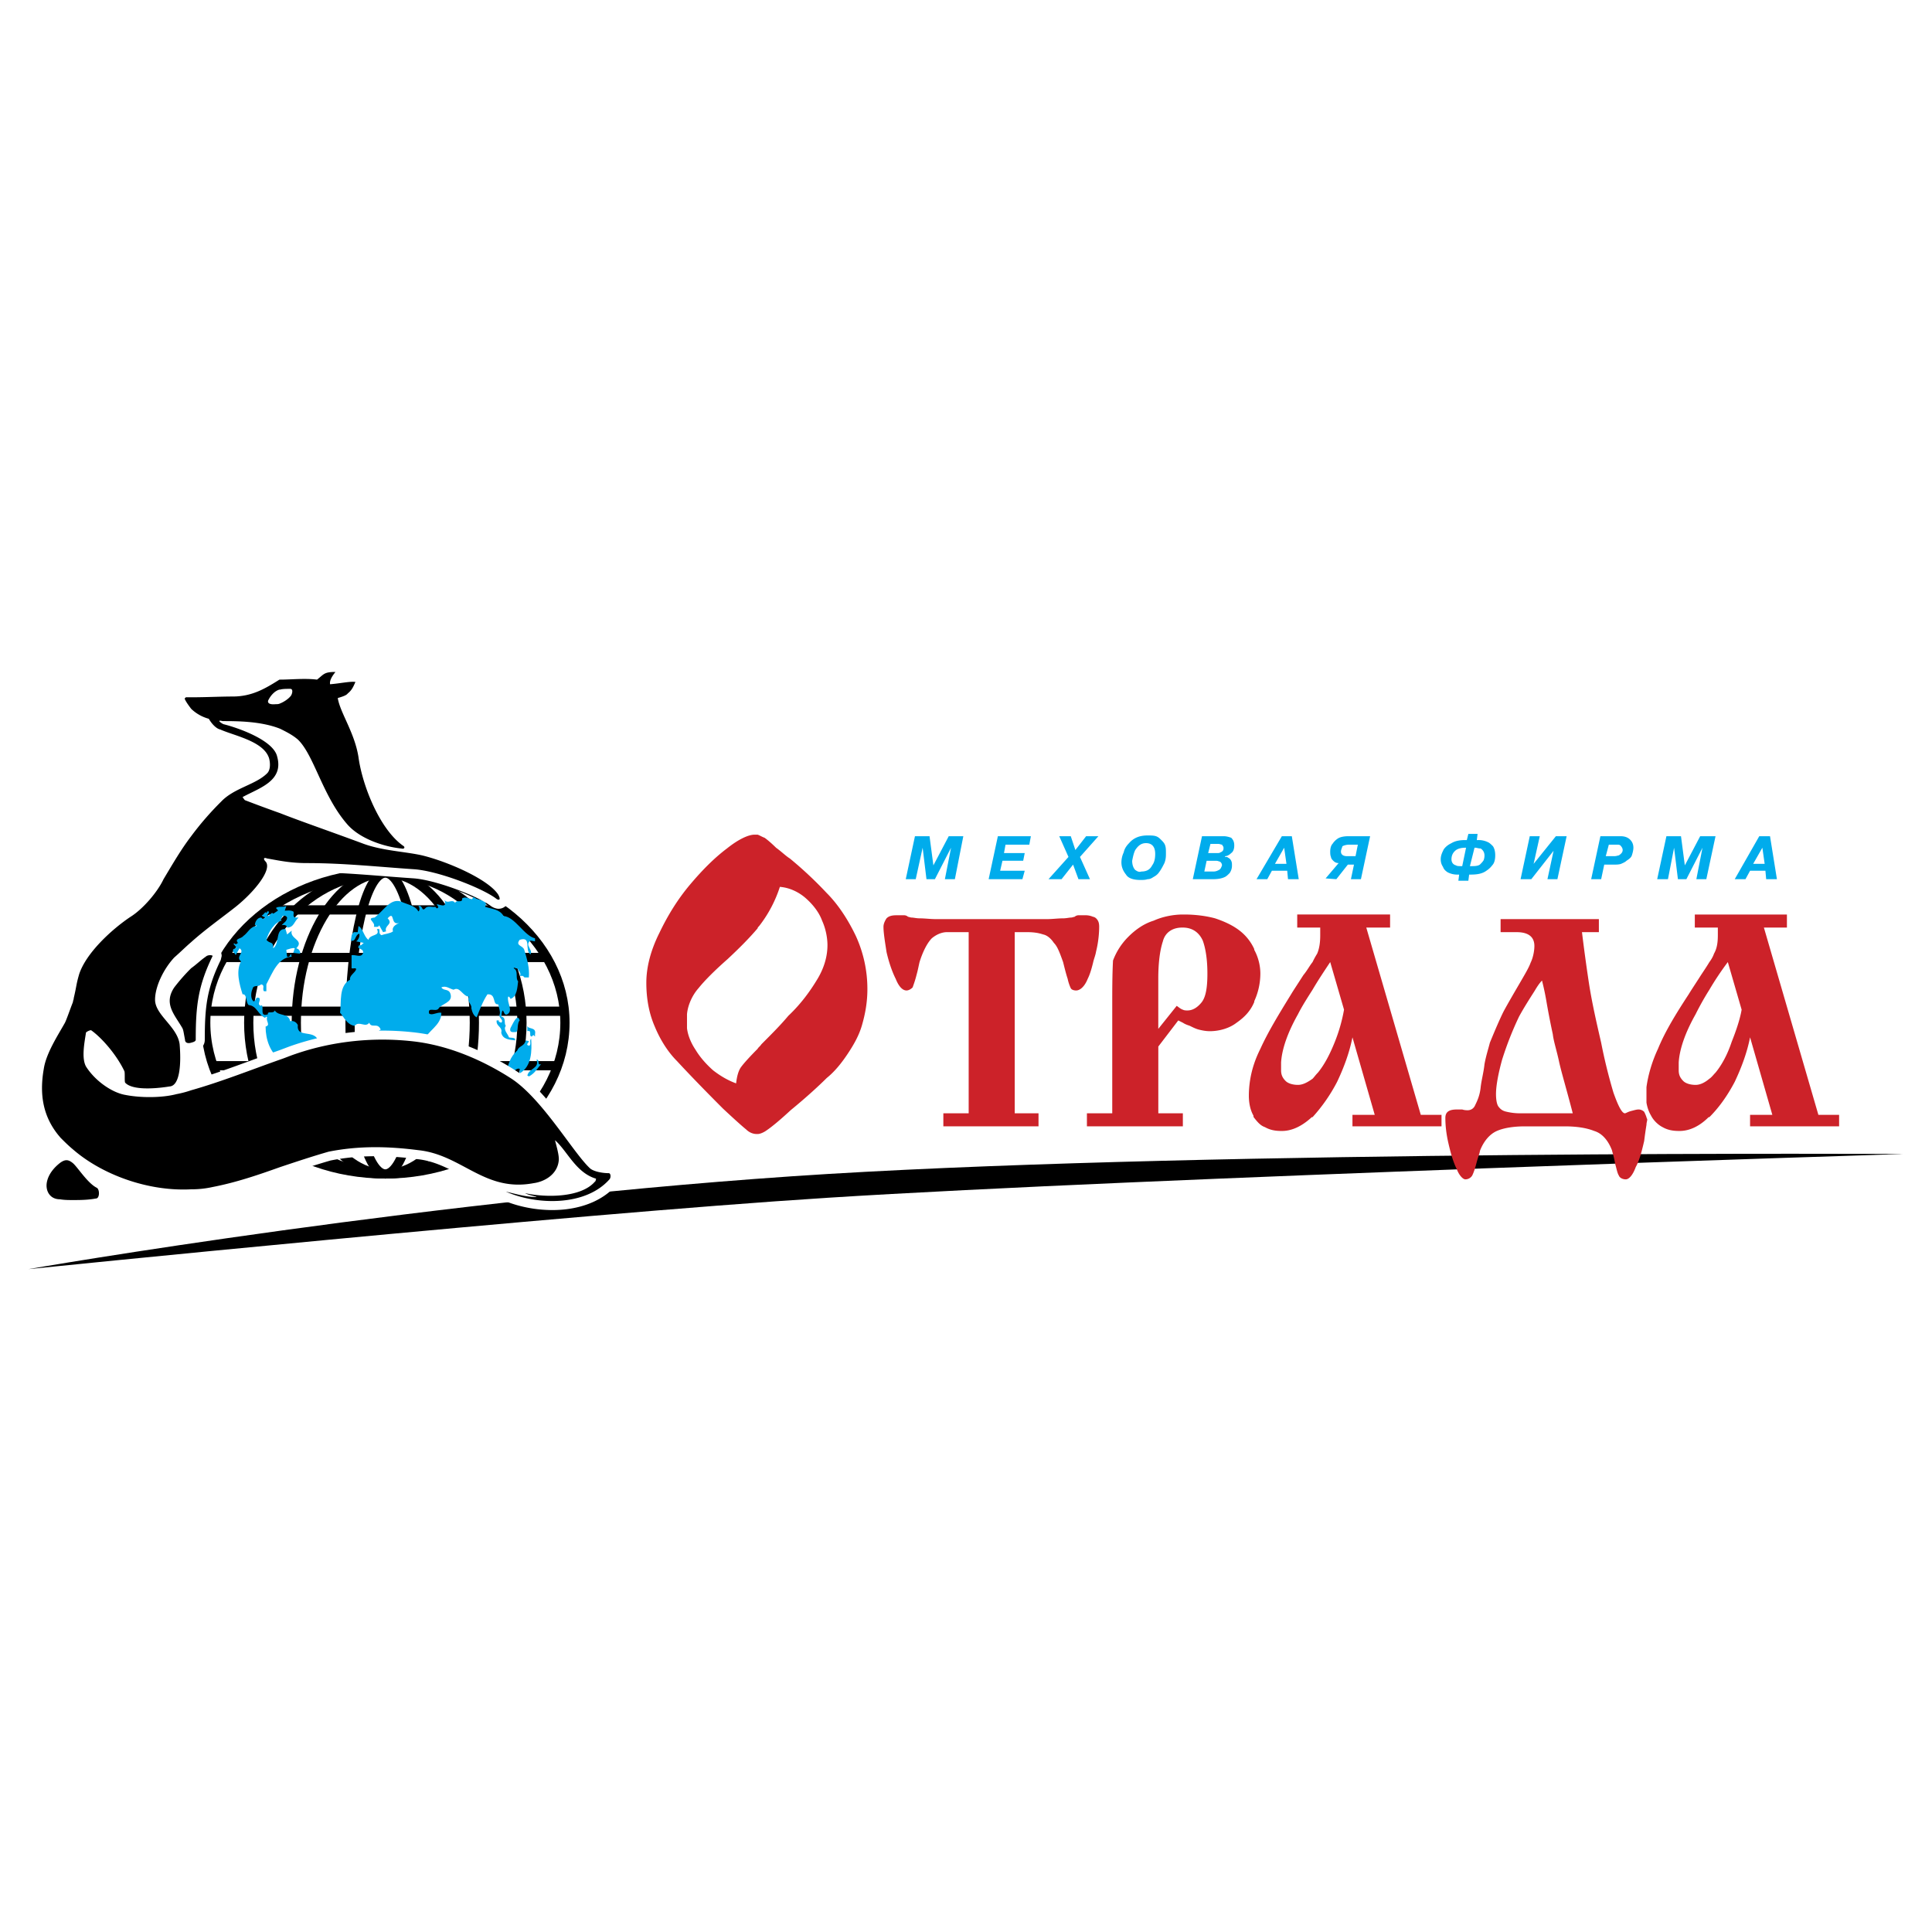 <svg xmlns="http://www.w3.org/2000/svg" width="2500" height="2500" viewBox="0 0 192.756 192.756"><path fill-rule="evenodd" clip-rule="evenodd" fill="#fff" d="M0 0h192.756v192.756H0V0z"/><path d="M2.834 126.621s40.894-7.123 79.797-9.496c39.286-2.375 107.29-1.992 107.29-1.992s-75.969 2.375-107.29 4.365c-26.573 1.686-79.797 7.123-79.797 7.123z" fill-rule="evenodd" clip-rule="evenodd"/><path d="M181.42 111.227l-5.436-18.684h2.297v-1.302h-9.189v1.302h2.297v.766c0 .689-.076 1.302-.383 1.838-.076.229-.23.536-.461.841-.229.384-.535.843-.84 1.302-.537.844-.996 1.531-1.227 1.916-1.303 1.99-2.375 3.752-3.062 5.438-.613 1.301-.996 2.68-1.148 3.828v1.531c.074.459.229.92.459 1.303.229.459.689.918 1.148 1.148.537.307 1.072.383 1.686.383.994 0 1.99-.461 2.91-1.379h.074c.922-.92 1.762-2.068 2.529-3.523.688-1.455 1.225-2.91 1.531-4.441l2.221 7.734h-2.221v1.148h8.883v-1.148h-2.068v-.001zm-8.652-7.276c-.383 1.15-.92 2.221-1.609 3.064-.229.23-.383.459-.613.611-.459.385-.918.613-1.377.613-.535 0-.996-.152-1.225-.383-.307-.305-.459-.611-.459-1.072v-.766c.076-1.377.688-3.062 1.684-4.824a27.91 27.91 0 0 1 1.377-2.451 29.17 29.17 0 0 1 1.84-2.757l1.377 4.749c-.154.919-.536 2.068-.995 3.216zM164.037 110.922a.825.825 0 0 0-.535-.23c-.23 0-.459.076-.768.154-.305.076-.535.229-.613.229-.305 0-.688-.766-1.148-2.068a52.623 52.623 0 0 1-1.225-4.977c-.459-1.992-.918-3.982-1.225-5.975a177.846 177.846 0 0 1-.689-5.053h1.686V91.7h-9.805v1.302h1.609c1.148 0 1.762.46 1.762 1.378 0 .536-.152 1.226-.383 1.685-.154.459-.613 1.225-1.148 2.145-.537.92-1.072 1.838-1.531 2.68-.383.766-.844 1.838-1.379 3.141-.154.613-.383 1.301-.537 2.143-.076.768-.305 1.609-.381 2.299-.078.766-.307 1.303-.537 1.762-.154.383-.459.535-.766.535-.078 0-.307 0-.537-.076h-.535c-.766 0-1.148.23-1.148.842 0 .689.076 1.533.305 2.527.23.996.461 1.838.844 2.604.23.613.613.996.842.996a.799.799 0 0 0 .689-.383c.152-.307.307-.766.459-1.379.152-.535.307-.918.307-1.072.383-.996.996-1.684 1.686-1.99s1.684-.461 2.756-.461h4.058c1.15 0 2.145.154 2.912.461.766.23 1.377.92 1.76 1.914.076.307.23.766.307 1.301.154.537.23.996.383 1.227.076.23.385.383.689.383.307 0 .689-.383.996-1.225.383-.689.611-1.609.842-2.605.076-.611.152-1.148.23-1.607 0-.229.074-.383.074-.535 0-.076-.074-.154-.074-.23a3.925 3.925 0 0 0-.232-.54zm-10.951.152h-1.379a5.78 5.78 0 0 1-1.379-.152c-.383-.076-.613-.23-.84-.537-.154-.23-.232-.689-.232-1.225 0-.842.232-2.068.613-3.447a32.939 32.939 0 0 1 1.686-4.287c.459-.844.994-1.686 1.531-2.527.23-.383.459-.766.766-1.072 0 .076.23.842.459 2.221a77.13 77.13 0 0 0 .613 3.139c.076.691.383 1.609.613 2.682.229 1.072.766 2.832 1.377 5.207h-3.828v-.002zM136.314 92.542h2.375V91.24h-9.265v1.302h2.295v.766c0 .689-.076 1.302-.305 1.838a8.003 8.003 0 0 0-.459.841c-.309.384-.537.843-.92 1.302-.537.844-.996 1.531-1.225 1.916-1.225 1.99-2.299 3.752-3.064 5.438-.23.459-.459.994-.611 1.455a10.092 10.092 0 0 0-.537 3.215c0 .768.154 1.455.459 1.992 0 .076 0 .152.078.229.305.383.611.768 1.07.92.537.307 1.072.383 1.686.383.994 0 1.99-.461 2.988-1.379h.076a16.638 16.638 0 0 0 2.449-3.523c.689-1.455 1.225-2.91 1.531-4.441l2.223 7.734h-2.223v1.148h8.885v-1.148h-2.068l-5.438-18.686zm-3.138 11.409c-.461 1.15-.996 2.221-1.686 3.064-.23.23-.383.459-.535.611-.537.385-.996.613-1.457.613-.535 0-.994-.152-1.225-.383-.307-.305-.459-.611-.459-1.072v-.766c.076-1.377.689-3.062 1.684-4.824.383-.766.92-1.607 1.457-2.451.535-.918 1.148-1.836 1.76-2.757l1.379 4.749a16.216 16.216 0 0 1-.918 3.216zM125.135 99.895a6.644 6.644 0 0 0 .611-2.758c0-.842-.23-1.685-.611-2.374v-.077a4.868 4.868 0 0 0-1.457-1.837c-.688-.536-1.531-.919-2.449-1.226-.842-.229-1.916-.382-3.064-.382h-.152c-.996 0-2.068.229-2.91.613-.996.305-1.838.917-2.527 1.607a6.627 6.627 0 0 0-1.531 2.374c-.076 1.454-.076 2.909-.076 4.519v10.721h-2.527v1.301h9.572v-1.301h-2.449v-6.662l1.99-2.604c.152.076.307.152.459.229.229.154.461.23.689.307.307.154.611.307.92.383.305.076.688.154 1.072.154.994 0 1.988-.307 2.68-.844.766-.535 1.379-1.148 1.762-2.068v-.075h-.002zm-5.285.152c-.383.459-.842.766-1.377.766-.154 0-.309 0-.461-.076-.23-.076-.383-.23-.611-.383l-1.838 2.297v-5.054c0-1.455.152-2.757.457-3.675.23-.919.996-1.378 1.916-1.378h.076c.92 0 1.609.459 1.99 1.301.307.842.461 1.991.461 3.293 0 1.378-.154 2.372-.613 2.909zM109.053 96.064c.076-.382.229-.689.307-1.149.229-.918.305-1.837.305-2.45 0-.383-.076-.611-.305-.842-.078-.077-.23-.154-.307-.154a1.85 1.85 0 0 0-.689-.153h-.766a.585.585 0 0 0-.383.153c-.078 0-.23.077-.383.077-.154 0-.461.077-.766.077-.537 0-1.072.077-1.609.077H93.353c-.536 0-1.073-.077-1.608-.077-.306 0-.612-.077-.765-.077-.154 0-.308-.077-.385-.077a.582.582 0 0 0-.382-.153h-.767c-.459 0-.764.077-.995.307-.152.231-.306.536-.306.842 0 .613.153 1.532.306 2.527.231.995.536 1.916.919 2.679.306.768.688 1.148 1.072 1.148.229 0 .46-.152.612-.305.078-.23.23-.613.384-1.227.152-.535.229-.994.306-1.302.383-1.224.843-1.99 1.226-2.374.459-.383.995-.612 1.532-.612h2.143v18.073h-2.527v1.301h9.495v-1.301h-2.373V93.001h1.225c.689 0 1.148.077 1.609.229.383.077.766.383 1.072.843.383.382.613 1.072.92 1.913.152.612.305 1.226.459 1.685.076.383.229.768.307.92.074.152.305.229.535.229.383 0 .842-.381 1.148-1.148.231-.459.383-.994.538-1.608zM85.389 93.385c-.766-1.608-1.761-3.14-2.909-4.289a39.183 39.183 0 0 0-3.677-3.446c-.382-.23-.841-.69-1.377-1.073-.461-.459-.921-.842-1.149-.996-.23-.076-.46-.229-.689-.306h-.307c-.612 0-1.607.459-2.756 1.379-1.226.919-2.451 2.144-3.676 3.599-1.226 1.455-2.221 3.063-3.062 4.825-.843 1.685-1.302 3.369-1.302 4.977 0 1.686.306 3.141.842 4.367.536 1.301 1.302 2.525 2.221 3.445.919.996 2.451 2.604 4.595 4.748 1.148 1.072 1.915 1.76 2.297 2.066.307.307.689.461 1.072.461h.077c.229 0 .613-.154.918-.383.46-.307 1.303-.996 2.375-1.992 1.685-1.379 2.91-2.527 3.6-3.215.765-.613 1.454-1.455 2.067-2.375.613-.92 1.148-1.838 1.455-2.91.306-1.072.536-2.221.536-3.6a12.681 12.681 0 0 0-1.151-5.282zm-3.829 4.287c-.69 1.148-1.609 2.451-2.911 3.678-.765.918-1.685 1.836-2.68 2.832-.153.23-.307.307-.383.461-.842.842-1.378 1.455-1.608 1.76-.306.383-.459.996-.536 1.686-.842-.307-1.607-.766-2.297-1.303-.689-.613-1.302-1.301-1.761-2.066-.46-.689-.766-1.455-.842-2.145v-1.379c.076-.918.536-1.914 1.149-2.604.612-.766 1.607-1.762 2.91-2.91 1.149-1.072 2.145-2.068 2.987-3.064 0-.075.076-.152.153-.228a12.669 12.669 0 0 0 2.067-3.907c.995.077 1.915.537 2.604 1.149.688.613 1.301 1.378 1.608 2.222.383.841.536 1.76.536 2.449-.001 1.072-.307 2.22-.996 3.369z" fill-rule="evenodd" clip-rule="evenodd" fill="#cc2229"/><path fill-rule="evenodd" clip-rule="evenodd" fill="#00acec" d="M93.276 87.717h-.842l-.382-3.139-.69 3.139h-.995l.918-4.288h1.455l.384 2.91 1.531-2.91h1.455l-.842 4.288h-.996l.614-3.139-1.61 3.139zM100.322 84.271l-.154.842h2.068l-.152.766h-2.068l-.231.996h2.451l-.23.842h-3.369l.92-4.288h3.293l-.155.842h-2.373zM107.598 87.717l-.537-1.455-1.149 1.455h-1.301l1.991-2.22-.92-2.068h1.15l.459 1.378 1.072-1.378h1.225l-1.838 2.068.996 2.22h-1.148zM113.264 86.798c-.154-.153-.307-.459-.307-.919.078-.383.152-.766.307-1.072.307-.459.613-.688 1.072-.688.613 0 .918.383.918 1.072 0 .46-.074.842-.305 1.149-.23.459-.613.611-1.072.611-.231.077-.383 0-.613-.153zm1.226.919c.229 0 .381-.077.611-.229.152-.077.383-.229.537-.46.229-.306.381-.613.535-.918.152-.384.152-.69.152-.997 0-.306 0-.536-.076-.765s-.23-.383-.383-.536c-.152-.154-.305-.307-.535-.383-.23-.076-.537-.076-.842-.076-.768 0-1.381.229-1.84.766-.229.229-.459.536-.535.919a2.37 2.37 0 0 0-.23.995c0 .459.154.842.461 1.226.229.382.764.536 1.455.536.231-.001.46-.001.69-.078zM121.918 84.271s.076.077.076.153c.076 0 .076.153.076.23 0 .152-.076.306-.307.383-.076.076-.229.076-.381.076h-.844l.23-.918h.766c.154 0 .308.076.384.076zm-.92 3.446c.537 0 .92-.077 1.225-.229.154-.077.307-.229.459-.383a1.29 1.29 0 0 0 .232-.766c0-.153 0-.307-.078-.46a.6.6 0 0 0-.307-.306c-.074-.077-.152-.077-.307-.077v-.076c.232 0 .459-.154.613-.307.23-.153.307-.458.307-.765s-.076-.536-.307-.767c-.229-.076-.459-.153-.766-.153h-2.145l-.918 4.289h1.992zm.69-1.761c.154.077.23.231.23.384-.076.229-.154.383-.307.459-.154.077-.307.152-.537.152h-.918l.23-1.071h.918c.231-.001.307.076.384.076zM128.35 86.187h-1.148l.92-1.609.228 1.609zm-1.914 1.53l.461-.842h1.529l.078.842h1.072l-.691-4.289h-.994l-2.527 4.289h1.072zM134.4 85.42c-.383 0-.613-.154-.613-.459 0-.153.078-.306.152-.536.154-.077.385-.153.689-.153h.844l-.23 1.148h-.842zm1.379 2.297l.918-4.289h-2.145c-.459 0-.842.077-1.072.229a1.814 1.814 0 0 0-.535.537c-.152.153-.23.46-.23.766 0 .153 0 .383.078.536 0 .154.152.307.229.383.154.153.307.23.535.23l-1.301 1.531 1.072.077 1.148-1.455h.611l-.305 1.455h.997zM145.273 86.339c-.305-.077-.459-.307-.459-.613 0-.383.154-.688.459-.919.23-.152.537-.229.92-.229h.076l-.383 1.837h-.076c-.228 0-.458 0-.537-.076zm1.303.919h.154c.611 0 1.072-.077 1.455-.308.23-.152.459-.305.689-.611.229-.229.305-.613.305-.996s-.076-.688-.229-.918c-.154-.153-.307-.306-.461-.383a2.126 2.126 0 0 0-.996-.229h-.152l.078-.613h-.92l-.154.613h-.152c-.535 0-.996.077-1.379.307-.307.153-.535.306-.766.611-.152.308-.307.613-.307.996 0 .307.078.536.23.766.076.23.23.383.461.536a2.1 2.1 0 0 0 .994.23h.154l-.078.613h.996l.078-.614zm.613-2.68c.152 0 .305.077.537.077a.802.802 0 0 1 .381.688c0 .077 0 .23-.076.46-.076.152-.229.307-.383.459-.229.153-.535.153-.918.153h-.076l.459-1.837h.076zM153.623 83.429l-.613 2.758 2.22-2.758h1.073l-.92 4.288h-.994l.611-2.833-2.221 2.833h-1.072l.918-4.288h.998zM161.662 84.348c.154.153.232.307.232.459 0 .23-.154.383-.385.536-.076 0-.229.077-.459.077h-.842l.305-1.148h.768c.153-.001.305-.001.381.076zm-1.914 3.369l.307-1.455h.996c.23 0 .459 0 .689-.076.154-.077.381-.154.535-.307.23-.153.459-.306.535-.536.078-.23.154-.536.154-.766 0-.383-.154-.688-.459-.919-.23-.153-.459-.229-.844-.229h-1.99l-.92 4.289h.997v-.001zM168.25 87.717h-.844l-.383-3.139-.611 3.139h-1.074l.92-4.288h1.455l.383 2.91 1.531-2.91h1.531l-.918 4.288h-.994l.611-3.139-1.607 3.139zM176.061 86.187h-1.148l.918-1.609.23 1.609zm-1.915 1.53l.459-.842h1.531l.076.842h1.072l-.689-4.289h-1.072l-2.449 4.289h1.072z"/><path d="M38.445 117.125c9.879 0 17.92-6.74 17.92-15.088 0-8.193-8.041-14.932-17.92-14.932s-17.92 6.739-17.92 14.932c0 8.348 8.041 15.088 17.92 15.088z" fill-rule="evenodd" clip-rule="evenodd" fill="#fff" stroke="#000" stroke-width=".92" stroke-miterlimit="2.613"/><path d="M38.445 117.125c7.505 0 13.631-6.74 13.631-15.088 0-8.193-6.126-14.932-13.631-14.932s-13.631 6.739-13.631 14.932c0 8.348 6.126 15.088 13.631 15.088z" fill-rule="evenodd" clip-rule="evenodd" fill="#fff" stroke="#000" stroke-width=".92" stroke-miterlimit="2.613"/><path d="M38.445 117.125c4.901 0 8.883-6.74 8.883-15.088 0-8.193-3.982-14.932-8.883-14.932-4.825 0-8.883 6.739-8.883 14.932 0 8.348 4.058 15.088 8.883 15.088z" fill-rule="evenodd" clip-rule="evenodd" fill="#fff" stroke="#000" stroke-width=".92" stroke-miterlimit="2.613"/><path d="M38.445 117.125c1.914 0 3.522-6.74 3.522-15.088 0-8.193-1.608-14.932-3.522-14.932-1.915 0-3.523 6.739-3.523 14.932 0 8.348 1.608 15.088 3.523 15.088z" fill-rule="evenodd" clip-rule="evenodd" fill="#fff" stroke="#000" stroke-width=".92" stroke-miterlimit="2.613"/><path d="M20.678 100.889h35.534m-35.534 0h35.534m-33.773-5.361h32.088m-32.088 0h32.088m-33.236 10.798h34.308m-34.308 0h34.308M26.652 90.781h23.586m-23.586 0h23.586" fill="none" stroke="#000" stroke-width=".92" stroke-miterlimit="2.613"/><path d="M48.4 90.474c.689.23 1.455.23 1.838.919 1.148.076 2.067 1.991 3.14 2.22v.307l-.46-.077c-.613.459.307.919 0 1.379-.613-.46.153-1.838-1.071-1.456-.46.612.305.536.458.996.306.996.537 1.836.459 2.756h-.459c0-.076-.077-.076-.153-.152h-.305c.229-.23-.154-.537-.23-.768-.077 0-.23.078-.23-.076l-.153.078c.536.23.153.996.459 1.303-.077.537-.077 1.531-.766 1.762 0-.076-.076-.154-.153-.23h-.076c-.153.613.536 1.379-.077 1.762-.306.154-.306-.23-.458-.383-.154.152-.077.383-.154.613.536.076.23.689.459.918-.306.383.23.842.306 1.148.153.078.46 0 .613.154v.152c-.536-.076-1.225-.076-1.378-.766.154-.611-.536-.611-.459-1.225h.229c-.076.152.077.152.23.229.306-.307-.306-.459-.153-.842.077-.307-.077-.613-.153-.996-.613.078-.153-1.07-1.072-.994-.459.689-.766 1.531-1.072 2.297-.306-.152-.459-.537-.536-.92.076-.383-.46-.613-.23-1.148-.612 0-.919-1.072-1.532-.689-.383-.076-.766-.459-1.226-.229.23.383.767.076.92.689.229.842-.92.918-1.226 1.455-.306.305-1.072-.23-.918.459.307.23.766-.154 1.225-.078 0 1.303-1.378 1.762-1.838 2.91-1.378-.229-2.833-.229-4.365-.305-.306-.23 0-.613 0-.844l.153-.076c-.306-.766-.918-.076-1.148-.689-.383.537-.996-.229-1.455.307-.766-.076-1.149-.994-1.456-1.303.153-1.072-.153-2.68.996-3.293-.077-.459.536-.688.612-1.07-.076-.154-.305 0-.459-.078v-1.301c.383-.076.996.306 1.149-.229.076-.536-.766-.306-.383-.767.23.077.306-.153.459-.229l-.766-.154c.23-.153.383-.536.307-.767-.459.154-.307.844-.842.69.077-.23 0-.613.306-.842h.383l.077-.612c.459.228.536 1.072.996 1.377.153-.613 1.225-.306.842-1.072h.229c.077.23-.076.459.23.613.383-.154.842-.154 1.148-.383-.153-.46.306-.689.613-.843-.919.308-.383-1.301-1.149-.459.613.613-.383.69-.153 1.302l-.306.076-.383-.688c-.076.229-.306.152-.535.152.229-.459-.843-.842.076-.919.919-.688 1.531-1.915 2.604-1.608.613.306 1.455.383 1.761.995.153-.075.153-.382 0-.536.459-.153.307.613.689.23.23-.306.69-.077.996-.153l.153.153c.077 0 .153-.077.153-.153l-.153-.229c0-.152 1.148.536.766-.46.307.46.766-.153 1.072.308.077-.384.766.077.689-.46.383-.23.689.077.996.077l.153-.229c.381.458 1.53.152 1.147.994zm-19.988.384c.154 0 .537-.077.843.075.154.154-.153.536.23.613h.306c-.459.383-.459.996-1.148.996 0-.229-.306-.307-.536-.229.153-.231.536-.384.536-.767-.076-.153-.23-.23-.459-.153 0 .153-.307.306-.077.46-.689.152-1.302 1.071-1.531 1.913.383.46.689.077.689.843.689-.536.153-1.992 1.226-1.915l.153.536.459-.382c-.229.842 1.302.918.46 1.761.229.076.306.153.382.383v.154l-.689-.077.154-.459c-.23-.077-.537.076-.843.153l.076.688c.307.077.307-.229.383-.305l.076.305c-1.378.077-1.914 1.609-2.527 2.757v.689h-.229c-.23-.23.153-.613-.307-.689-.229.307-.766 0-.842.459-.153.307-.229.92.077 1.227.306.074.153-.537.612-.307.153.307-.307.611.153.766l.077-.076c.23.229-.23 1.225.613.918-.076-.383.536 0 .688-.383.383.613 1.379.229 1.532 1.072.306-.076.613.076.766.383-.153 1.303 1.532.459 1.991 1.455.383.613-.153.842-.766.996-1.072.229-1.991.689-2.987.994-.995-.689-1.455-1.99-1.455-3.291.537-.154 0-.537.154-.92l-.077-.076c-.077.076-.153.076-.077.152-.766-.307-.842-1.225-1.684-1.301-.307-.23-.153-1.148-.613-1.072-.307-.996-.689-2.297-.153-3.293-.613-.46.459-.919-.153-1.302l-.383.689c-.077-.306-.382-.229-.229-.613.077 0 .229-.076.306-.153l-.306-.383c.077 0 .153-.076.229.077l.23-.153c-.383-.46.306-.383.536-.689.46-.307.69-.995 1.379-.995-.078 0-.078-.154-.23-.077 0-.307.23-.767.613-.767.077 0 .153.23.307.077l.153-.077c-.153-.077-.306-.077-.383-.23.153 0 .23-.229.383-.306l.077.077s.077-.077.077-.154h.152c.077.154-.076.23-.152.383.229.307.383-.458.612-.153l.46-.306c0-.153-.229-.153-.153-.307.382-.153.613 0 .996-.153l-.157.462zm25.579 15.314c-.306.307-.612.92-1.226 1.227 0 0-.076-.076-.153-.076.153-.766 1.226-.689.92-1.609.382-.001 0 .612.459.458zm-2.144-4.363c-.23.229-.154.842-.307 1.148-.23 0-.766.152-.613-.383.154-.23.69-1.609.92-.765zm1.531 1.377v.23l-.153-.152c-.077.076-.153.076-.153.152-.383 0 .076-.689-.46-.535v-.537c.077.383.92.078.766.842zm-1.531 3.906v-.459c-.46-.154-.843.766-1.379.535.23-.918.383-1.684 1.149-2.373.153-.459.689-.383.842-.996l.306.078c0 .152-.229.229-.153.381l.153.078c.307-.078 0-.537.229-.689.078 1.148.078 2.755-1.147 3.445z" fill-rule="evenodd" clip-rule="evenodd" fill="#00acec"/><path d="M60.729 116.143c.303 0 .548.115.742.307l.003.002c.137.137.23.307.285.488v-.004c.04.131.058.268.058.402 0 .332-.132.715-.369.955-1.258 1.398-3.065 2.129-4.984 2.357-2.179.258-4.531-.137-6.358-.939l.24-.729c-1.609-.268-2.947-.979-4.3-1.701-1.359-.723-2.738-1.459-4.402-1.633l-.021-.004a31.998 31.998 0 0 0-4.334-.287c-1.419.01-2.847.137-4.308.426-.819.236-1.592.475-2.341.717-.578.186-1.485.486-2.384.787l-.021.006.021-.006-.021.006a77.33 77.33 0 0 1-3.301 1.115c-1.153.354-2.334.67-3.551.904l.025-.006a10.826 10.826 0 0 1-2.338.253h.046c-2.209.117-4.498-.248-6.619-.963a19.181 19.181 0 0 1-2.905-1.26c.164.158.32.285.461.355.38.189.609.578.687.998v.004c.039.211.045.438.015.641-.039.266-.14.523-.306.727a1.096 1.096 0 0 1-.806.414c-.901.154-1.672.156-2.366.156-.25 0-.479-.002-.689-.01a6.165 6.165 0 0 1-.666-.068h-.006a2.484 2.484 0 0 1-.384-.041 2.096 2.096 0 0 1-1.349-.83 2.37 2.37 0 0 1-.442-1.4c0-.145.016-.305.047-.475.095-.523.312-.992.595-1.4.32-.463.726-.852 1.129-1.152l.039-.033c.217-.145.424-.25.634-.311l-.17-.158c-.196-.188-.399-.391-.602-.594l-.035-.039c-.987-1.115-1.59-2.32-1.88-3.615-.287-1.275-.269-2.617-.02-4.029l-.003.025c.218-1.461 1.112-2.998 1.825-4.223.11-.189.217-.373.348-.605l.035-.057c.037-.057.207-.518.39-1.014.107-.291.221-.598.316-.842a1.58 1.58 0 0 1 .068-.266l.004-.004.013-.109c.13-.555.188-.857.236-1.109.073-.383.128-.668.311-1.309l.01-.027c.349-1.084 1.093-2.185 1.984-3.183a19.323 19.323 0 0 1 3.503-3.034l.025-.018c.532-.332 1.124-.873 1.655-1.479.549-.625 1.024-1.307 1.299-1.892l.043-.078.311-.52c.813-1.361 1.587-2.656 2.491-3.84l.011-.014-.011.014.011-.014c.429-.584.901-1.174 1.415-1.766a34.415 34.415 0 0 1 1.649-1.771l-.018.021c.809-.856 1.814-1.324 2.779-1.772.715-.332 1.405-.653 1.834-1.079l.001-.001-.001.001.001-.001.01-.112a1.217 1.217 0 0 0-.029-.457l-.035-.082c-.314-.826-1.845-1.354-3.083-1.78-.416-.143-.803-.276-1.169-.433-.323-.087-.643-.285-.928-.551a3.969 3.969 0 0 1-.531-.618 5.046 5.046 0 0 1-.805-.367h-.003a4.79 4.79 0 0 1-1.01-.753l-.082-.099c-.132-.177-.266-.355-.36-.491a4.96 4.96 0 0 1-.341-.565l-.046-.117c-.276-.824-.191-1.003.254-1.18l.119-.24h1.095c.733 0 1.493-.021 2.219-.041.667-.018 1.306-.036 1.917-.036.83 0 1.524-.165 2.165-.427.679-.278 1.333-.679 2.026-1.116l.48-.142h.076c.307 0 .68-.016 1.069-.032.741-.031 1.54-.063 2.327 0l.023-.021c.578-.494.833-.712 2.094-.712h1.882l-.824 1.03c.398-.046.755-.068 1.061-.024l1.167.168-.463 1.08a5.341 5.341 0 0 1-.393.787 2.77 2.77 0 0 1-.582.67 1.843 1.843 0 0 1-.525.364c.14.375.331.8.537 1.256.508 1.126 1.093 2.421 1.33 3.935l.003.018c.197 1.456.786 3.374 1.649 5.071.689 1.356 1.543 2.547 2.484 3.185l.131.109c.143.143.236.304.286.469.38.061.75.127 1.11.209l.014.003c1.445.35 3.364 1.057 4.971 1.885 1.405.724 2.611 1.568 3.155 2.406l.031.053c.216.39.281.702.258.943v.003a.959.959 0 0 1-.475.765l.004-.003a1.023 1.023 0 0 1-.675.137h-.004a1.514 1.514 0 0 1-.677-.307c-.707-.514-2.179-1.195-3.755-1.755-1.42-.504-2.902-.898-3.945-.965h-.003c-1-.067-1.907-.138-2.818-.209-2.55-.199-5.153-.403-7.767-.403-.512 0-.978-.02-1.418-.058-.419-.037-.885-.1-1.411-.187h.003l-.37-.064c-.289 1.364-1.74 3.179-3.361 4.476l-.004.003c-.466.368-.943.73-1.422 1.094-.998.758-2.009 1.527-2.978 2.394l-.018.011c-.254.218-.528.473-.813.738-.251.234-.511.477-.821.75a6.795 6.795 0 0 0-.856 1.172 22.295 22.295 0 0 1 1.265-1.381l.117-.096c.196-.139.438-.343.671-.539h.004c.245-.206.48-.403.748-.586.303-.257.679-.346.986-.346.123 0 .253.018.369.045a1.1 1.1 0 0 1 .519.277l-.018-.014a.903.903 0 0 1 .292.673l-.092.396c-.692 1.42-1.091 2.594-1.314 3.797-.225 1.215-.279 2.512-.279 4.154 0 .426-.18.725-.539.949h-.004a2.07 2.07 0 0 1-.591.23h-.005l-.007.002.007-.002a1.716 1.716 0 0 1-.416.07c.028.855-.012 1.762-.183 2.486a4.32 4.32 0 0 1-.166.543c.088-.027.171-.053.252-.08l.042-.014c2.081-.588 4.229-1.375 6.305-2.135h.003c.833-.305 1.656-.607 2.522-.912l.014-.006c.217-.072.454-.164.69-.254l-.003.002c.284-.109.566-.217.769-.285a27.385 27.385 0 0 1 5.896-1.322 28.304 28.304 0 0 1 6.122-.018h.001c1.785.186 3.517.631 5.148 1.236a27.16 27.16 0 0 1 5.126 2.574h-.003c2.131 1.352 4.183 4.115 5.851 6.361.879 1.184 1.646 2.215 2.197 2.732.071.055.223.109.407.156a3.9 3.9 0 0 0 .863.103z" fill="#fff"/><path d="M60.729 117.047c-.612 0-1.455-.152-1.838-.459-1.685-1.531-4.824-7.045-7.964-9.035-2.757-1.762-6.203-3.295-9.879-3.676-3.599-.385-7.658-.078-11.64 1.301-.46.152-.997.383-1.456.535-2.833.996-5.896 2.221-8.883 3.064a10.28 10.28 0 0 1-1.455.383c-1.455.383-3.6.383-5.131.076-1.302-.23-2.986-1.379-3.905-2.834-.459-.842-.153-2.373 0-3.369 0-.076.459-.307.536-.23 1.072.768 2.527 2.451 3.293 4.061.076.152 0 .994.076 1.148.613.688 2.527.688 4.442.383 1.072-.076 1.149-2.451.996-4.213-.23-1.76-2.451-2.91-2.451-4.441 0-1.301.843-3.062 1.915-4.212.613-.536 1.149-1.072 1.685-1.531 1.455-1.303 2.986-2.375 4.441-3.523 1.915-1.531 3.676-3.752 2.987-4.519-.23-.229-.23-.459.154-.305.459.076.842.153 1.301.229.919.153 1.762.23 2.681.23 3.676 0 7.198.382 10.645.612 2.374.153 6.739 1.838 8.194 2.91.153.153.613.307.23-.383-.996-1.531-5.054-3.293-7.582-3.905-1.685-.383-3.906-.459-5.82-1.148-3.293-1.225-6.203-2.221-8.348-3.063a144.808 144.808 0 0 1-3.522-1.302c-.076-.077-.229-.306-.229-.306 1.685-.919 4.136-1.608 3.446-4.058-.383-1.609-3.829-2.834-5.36-3.217-.307-.153-.69-.459-.077-.306 1.378 0 3.829 0 5.743.766.613.306 1.226.612 1.762 1.072 1.608 1.531 2.45 5.59 4.901 8.424 1.302 1.531 3.829 2.297 5.437 2.45.23.075.383-.077.23-.23-2.374-1.608-4.136-6.05-4.518-8.884-.383-2.451-1.838-4.442-2.067-5.897.229-.076.842-.229.995-.459.383-.306.537-.613.766-1.148-.536-.077-1.532.153-2.527.229-.077-.383.229-.843.536-1.226-1.149 0-1.149.229-1.838.766-1.225-.153-2.604 0-3.676 0h-.076c-1.455.919-2.757 1.685-4.671 1.685-1.226 0-2.681.077-4.136.077h-.536c-.076.153-.153 0-.076.229.153.307.382.613.612.919a4.06 4.06 0 0 0 1.762.996c.306.536.765.996 1.148 1.072 1.378.613 4.212 1.149 4.824 2.757.077.153.307 1.149-.152 1.609-1.149 1.148-3.293 1.454-4.596 2.833a30.057 30.057 0 0 0-2.986 3.445c-.996 1.301-1.838 2.758-2.757 4.289-.613 1.303-2.067 2.987-3.293 3.752-1.838 1.226-4.441 3.6-5.13 5.744-.307 1.072-.23 1.072-.536 2.375 0 .152-.077.229-.077.381-.306.768-.689 1.916-.842 2.146-.689 1.225-1.837 2.986-2.067 4.518-.459 2.604-.077 4.9 1.685 6.893.382.383.765.766 1.225 1.148 2.91 2.527 7.505 4.211 11.794 3.982.766 0 1.455-.078 2.144-.23 2.374-.459 4.595-1.225 6.739-1.99 1.609-.537 3.217-1.072 4.825-1.533 3.063-.611 5.974-.535 8.959-.152 4.365.459 6.586 4.213 11.488 3.293 1.149-.152 2.45-.918 2.527-2.373 0-.537-.23-1.303-.383-1.914 1.225 1.07 2.067 3.215 4.058 3.828.076-.076 0 .307-.077.307-1.378 1.607-4.901 1.607-6.969 1.148.383.229 1.455.383 1.072.383-.996 0-1.991-.307-2.987-.537 3.14 1.379 7.964 1.455 10.338-1.225.151-.154.151-.615-.079-.615zm-33.925-47.25c.153-.306.536-.842 1.072-.995h.076c.23-.077.689-.077.996-.077.383 0 .153.613.077.689-.23.307-.689.613-1.073.766-.153.077-.306.077-.458.077-.766.076-.842-.23-.69-.46zM9.65 118.502c-.918-.459-1.914-2.066-2.374-2.451-.459-.381-.765-.381-1.225-.074-.613.459-1.225 1.148-1.378 1.99-.153.844.306 1.686 1.301 1.686.459.076.842.076 1.302.076.689 0 1.456 0 2.298-.154.383-.001.383-.919.076-1.073zm10.875-23.05c-.46.308-.919.767-1.455 1.148a18.893 18.893 0 0 0-1.685 1.916c-1.072 1.607 0 2.68.766 3.982.153.229.153.459.307 1.225 0 .383.382.383.612.307.306-.078.459-.152.459-.307 0-3.369.23-5.361 1.685-8.347 0-.077-.46-.153-.689.076z" fill-rule="evenodd" clip-rule="evenodd"/></svg>
